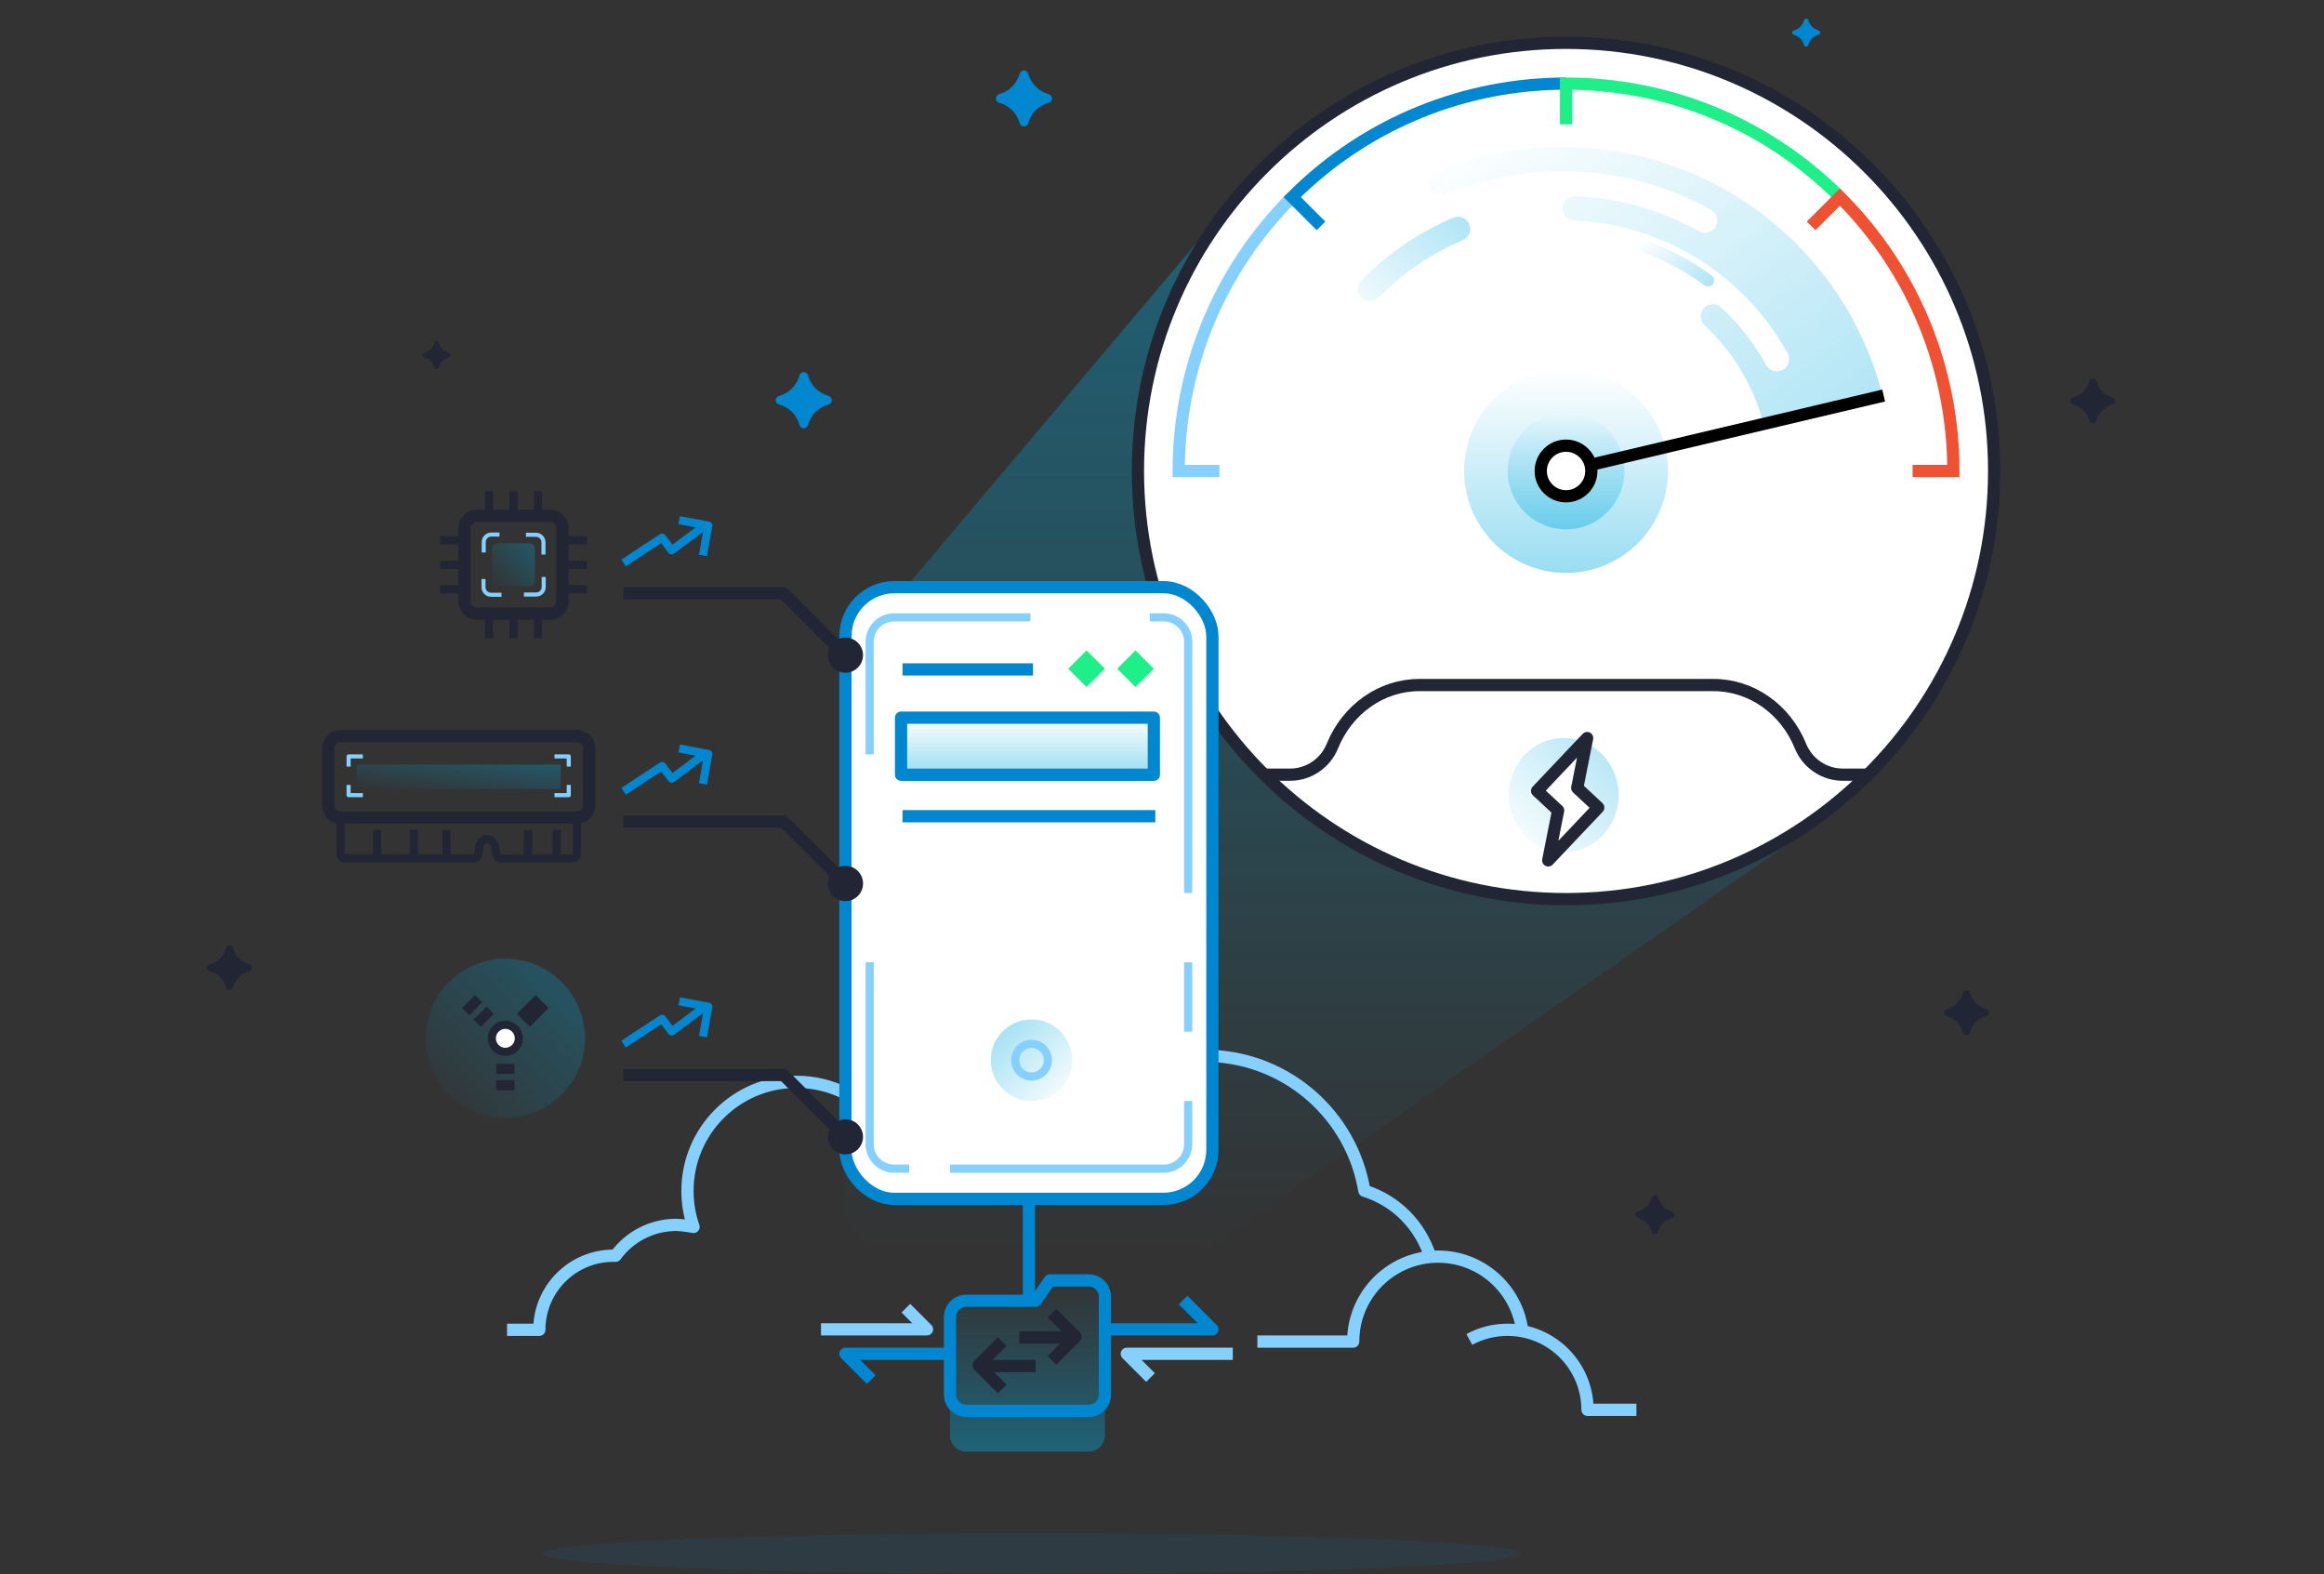 <?xml version="1.0" encoding="UTF-8"?>
<svg width="570px" height="386px" viewBox="0 0 570 386" version="1.1" xmlns="http://www.w3.org/2000/svg" xmlns:xlink="http://www.w3.org/1999/xlink">
    <rect x="0" y="0" width="570" height="386" fill="#333333" stroke="none"/>
    <!-- Generator: Sketch 51.3 (57544) - http://www.bohemiancoding.com/sketch -->
    <title>illustration/resource-power-up</title>
    <desc>Created with Sketch.</desc>
    <defs>
        <linearGradient x1="50%" y1="0%" x2="50%" y2="100%" id="linearGradient-1">
            <stop stop-color="#00AADE" stop-opacity="0.4" offset="0%"></stop>
            <stop stop-color="#00AADE" stop-opacity="0" offset="100%"></stop>
        </linearGradient>
        <linearGradient x1="95.439%" y1="6.322%" x2="0%" y2="100%" id="linearGradient-2">
            <stop stop-color="#00AADE" stop-opacity="0.3" offset="0%"></stop>
            <stop stop-color="#00AADE" stop-opacity="0" offset="100%"></stop>
        </linearGradient>
        <linearGradient x1="50%" y1="100%" x2="50%" y2="0%" id="linearGradient-3">
            <stop stop-color="#00AADE" stop-opacity="0.4" offset="0%"></stop>
            <stop stop-color="#00AADE" stop-opacity="0" offset="100%"></stop>
        </linearGradient>
        <linearGradient x1="116.992%" y1="115.883%" x2="6.053%" y2="50%" id="linearGradient-4">
            <stop stop-color="#00AADE" stop-opacity="0.4" offset="0%"></stop>
            <stop stop-color="#00AADE" stop-opacity="0" offset="100%"></stop>
        </linearGradient>
        <linearGradient x1="154.972%" y1="0%" x2="0%" y2="140.462%" id="linearGradient-5">
            <stop stop-color="#00AADE" stop-opacity="0.4" offset="0%"></stop>
            <stop stop-color="#00AADE" stop-opacity="0" offset="100%"></stop>
        </linearGradient>
        <linearGradient x1="92.675%" y1="97.939%" x2="-9.786%" y2="15.68%" id="linearGradient-6">
            <stop stop-color="#00AADE" stop-opacity="0.3" offset="0%"></stop>
            <stop stop-color="#00AADE" stop-opacity="0" offset="100%"></stop>
        </linearGradient>
        <linearGradient x1="0%" y1="0%" x2="100%" y2="100%" id="linearGradient-7">
            <stop stop-color="#00AADE" stop-opacity="0.4" offset="0%"></stop>
            <stop stop-color="#00AADE" stop-opacity="0" offset="100%"></stop>
        </linearGradient>
    </defs>
    <g id="illustration/resource-power-up" stroke="none" stroke-width="1" fill="none" fill-rule="evenodd">
        <path d="M310,40 L211.954,156.132 C208.755,159.921 207,164.72 207,169.679 L207,295 C207,301.627 212.373,307 219,307 L285.895,307 C291.823,307 297.607,305.184 302.471,301.796 L440,206 L460,189 L310,40 Z" id="Path-98" fill="url(#linearGradient-1)"></path>
        <g id="Speedometer" transform="translate(279, 10)">
            <path d="M210.097,105.5 C210.097,163.49 163.086,210.5 105.097,210.5 C47.107,210.5 0.097,163.49 0.097,105.5 C0.097,47.51 47.107,0.5 105.097,0.5 C163.086,0.5 210.097,47.51 210.097,105.5 Z" id="Stroke-1" stroke="#222533" stroke-width="3" fill="#FFFFFF" stroke-linejoin="round"></path>
            <ellipse id="Oval-2" fill="url(#linearGradient-2)" cx="104.5" cy="185" rx="13.5" ry="14"></ellipse>
            <polygon id="Shape" stroke="#222533" stroke-width="3" fill="#FFFFFF" fill-rule="nonzero" stroke-linejoin="round" points="110.273 171 98 183.955 103.157 188.759 100.727 201 113 188.045 107.843 183.241"></polygon>
            <path d="M179.885,179.982 L173.001,179.982 C168.434,179.982 164.322,177.213 162.606,172.982 C158.914,163.884 150.537,158 141.279,158 L69.108,158 C59.848,158 51.471,163.884 47.78,172.982 C46.063,177.213 41.951,179.982 37.385,179.982 L31,179.982" id="Stroke-8" stroke="#222533" stroke-width="3" stroke-linejoin="round"></path>
            <g id="Group-4" transform="translate(10.1, 10.5)" stroke-width="3">
                <path d="M27.825,27.825 C9.274,46.375 0,70.688 0,95 L10,95" id="Stroke-1" stroke="#85D0FF"></path>
                <path d="M34.895,34.896 L27.825,27.825 C46.374,9.275 70.687,0 95,0" id="Stroke-7" stroke="#0087CF"></path>
                <path d="M95,10 L95,0 C119.312,0 143.625,9.275 162.175,27.825" id="Stroke-5" stroke="#1FEF89"></path>
                <path d="M155.103,34.896 L162.174,27.825 C180.724,46.375 189.999,70.688 189.999,95 L179.999,95" id="Stroke-3" stroke="#EF5133"></path>
            </g>
            <path d="M130.097,105.5 C130.097,119.307 118.904,130.5 105.097,130.5 C91.289,130.5 80.097,119.307 80.097,105.5 C80.097,91.693 91.289,80.5 105.097,80.5 C118.904,80.5 130.097,91.693 130.097,105.5 Z" id="Stroke-17" fill="url(#linearGradient-3)"></path>
            <path d="M119.409,105.5 C119.409,113.405 113.001,119.812 105.097,119.812 C97.192,119.812 90.784,113.405 90.784,105.5 C90.784,97.595 97.192,91.188 105.097,91.188 C113.001,91.188 119.409,97.595 119.409,105.5 Z" id="Stroke-17" fill="url(#linearGradient-3)"></path>
            <path d="M139.007,59.964 C132.804,55.373 125.664,52.016 118.199,50.181 C117.404,49.985 116.903,49.206 117.077,48.406 C117.256,47.587 118.073,47.061 118.887,47.261 C126.756,49.192 134.28,52.729 140.815,57.569 C141.487,58.068 141.606,59.033 141.09,59.693 C140.586,60.339 139.665,60.451 139.007,59.964" id="Fill-1" fill="url(#linearGradient-4)"></path>
            <path d="M55.007,63.134 L55.006,63.134 C53.729,61.994 53.657,60.014 54.854,58.791 C61.284,52.213 68.998,46.952 77.44,43.39 C79.017,42.725 80.832,43.518 81.424,45.124 C81.979,46.627 81.25,48.295 79.774,48.917 C72.064,52.17 65.017,56.976 59.142,62.988 C58.022,64.134 56.203,64.2 55.007,63.134" id="Fill-3" fill="url(#linearGradient-5)"></path>
            <path d="M104.218,26 C93.488,26 83.107,28.052 73.313,32.104 C71.732,32.758 71.001,34.589 71.715,36.144 L71.716,36.145 C72.385,37.601 74.084,38.28 75.565,37.666 C84.641,33.905 94.267,32 104.218,32 C117.299,32 129.749,35.397 140.62,41.437 C142.118,42.268 142.622,44.183 141.727,45.644 C140.888,47.013 139.121,47.479 137.718,46.698 C128.588,41.622 118.249,38.566 107.36,38.071 C105.65,37.994 104.218,39.364 104.218,41.075 L104.218,41.076 C104.218,42.677 105.476,43.992 107.075,44.064 C129.28,45.065 149.004,57.68 159.431,76.634 C160.254,78.131 159.645,80.018 158.109,80.767 C156.676,81.466 154.949,80.918 154.181,79.521 C151.303,74.288 147.603,69.526 143.171,65.384 C141.915,64.211 139.925,64.342 138.822,65.659 C137.796,66.883 137.919,68.688 139.086,69.778 C146.122,76.359 151.099,84.681 153.549,94.006 L182.566,86.368 C173.231,50.824 141.013,26 104.218,26" id="Fill-5" fill="url(#linearGradient-6)"></path>
            <path d="M105,105.45 L183,87" id="Stroke-13" stroke="#000000" stroke-width="3"></path>
            <path d="M111.302,105.5 C111.302,108.927 108.524,111.705 105.097,111.705 C101.67,111.705 98.892,108.927 98.892,105.5 C98.892,102.073 101.67,99.295 105.097,99.295 C108.524,99.295 111.302,102.073 111.302,105.5 Z" id="Stroke-11" stroke="#000000" stroke-width="3" fill="#FFFFFF"></path>
        </g>
        <g id="Stars" transform="translate(45, 0)">
            <path d="M8.485,241.342 L8.485,241.342 C8.065,241.584 7.527,241.44 7.285,241.019 C7.129,240.748 7.129,240.414 7.285,240.142 L7.285,240.142 C8.293,238.391 8.293,236.236 7.285,234.485 L7.285,234.485 C7.043,234.065 7.188,233.527 7.608,233.285 C7.88,233.129 8.214,233.129 8.485,233.285 L8.485,233.285 C10.236,234.293 12.391,234.293 14.142,233.285 L14.142,233.285 C14.563,233.043 15.1,233.188 15.342,233.608 C15.498,233.88 15.498,234.214 15.342,234.485 L15.342,234.485 C14.334,236.236 14.334,238.391 15.342,240.142 L15.342,240.142 C15.584,240.563 15.44,241.1 15.019,241.342 C14.748,241.498 14.414,241.498 14.142,241.342 L14.142,241.342 C12.391,240.334 10.236,240.334 8.485,241.342 Z" id="Star-3" fill="#222533" transform="translate(11.314, 237.314) rotate(-315) translate(-11.314, -237.314) "></path>
            <path d="M465.485,102.342 L465.485,102.342 C465.065,102.584 464.527,102.44 464.285,102.019 C464.129,101.748 464.129,101.414 464.285,101.142 L464.285,101.142 C465.293,99.391 465.293,97.236 464.285,95.485 L464.285,95.485 C464.043,95.065 464.188,94.527 464.608,94.285 C464.88,94.129 465.214,94.129 465.485,94.285 L465.485,94.285 C467.236,95.293 469.391,95.293 471.142,94.285 L471.142,94.285 C471.563,94.043 472.1,94.188 472.342,94.608 C472.498,94.88 472.498,95.214 472.342,95.485 L472.342,95.485 C471.334,97.236 471.334,99.391 472.342,101.142 L472.342,101.142 C472.584,101.563 472.44,102.1 472.019,102.342 C471.748,102.498 471.414,102.498 471.142,102.342 L471.142,102.342 C469.391,101.334 467.236,101.334 465.485,102.342 Z" id="Star-3" fill="#222533" transform="translate(468.314, 98.314) rotate(-315) translate(-468.314, -98.314) "></path>
            <path d="M60.303,89.589 L60.303,89.589 C60.04,89.74 59.705,89.65 59.553,89.387 C59.456,89.217 59.456,89.008 59.553,88.839 L59.553,88.839 C60.183,87.745 60.183,86.398 59.553,85.303 L59.553,85.303 C59.402,85.04 59.492,84.705 59.755,84.553 C59.925,84.456 60.134,84.456 60.303,84.553 L60.303,84.553 C61.398,85.183 62.745,85.183 63.839,84.553 L63.839,84.553 C64.102,84.402 64.437,84.492 64.589,84.755 C64.686,84.925 64.686,85.134 64.589,85.303 L64.589,85.303 C63.959,86.398 63.959,87.745 64.589,88.839 L64.589,88.839 C64.74,89.102 64.65,89.437 64.387,89.589 C64.217,89.686 64.008,89.686 63.839,89.589 L63.839,89.589 C62.745,88.959 61.398,88.959 60.303,89.589 Z" id="Star-3" fill="#222533" transform="translate(62.071, 87.071) rotate(-315) translate(-62.071, -87.071) "></path>
            <path d="M358.425,301.424 L358.425,301.424 C358.057,301.636 357.587,301.51 357.375,301.142 C357.238,300.904 357.238,300.612 357.375,300.374 L357.375,300.374 C358.257,298.842 358.257,296.957 357.375,295.425 L357.375,295.425 C357.163,295.057 357.289,294.587 357.657,294.375 C357.895,294.238 358.187,294.238 358.425,294.375 L358.425,294.375 C359.957,295.257 361.842,295.257 363.374,294.375 L363.374,294.375 C363.742,294.163 364.212,294.289 364.424,294.657 C364.561,294.895 364.561,295.187 364.424,295.425 L364.424,295.425 C363.542,296.957 363.542,298.842 364.424,300.374 L364.424,300.374 C364.636,300.742 364.51,301.212 364.142,301.424 C363.904,301.561 363.612,301.561 363.374,301.424 L363.374,301.424 C361.842,300.542 359.957,300.542 358.425,301.424 Z" id="Star-3" fill="#222533" transform="translate(360.899, 297.899) rotate(-315) translate(-360.899, -297.899) "></path>
            <path d="M434.485,252.342 L434.485,252.342 C434.065,252.584 433.527,252.44 433.285,252.019 C433.129,251.748 433.129,251.414 433.285,251.142 L433.285,251.142 C434.293,249.391 434.293,247.236 433.285,245.485 L433.285,245.485 C433.043,245.065 433.188,244.527 433.608,244.285 C433.88,244.129 434.214,244.129 434.485,244.285 L434.485,244.285 C436.236,245.293 438.391,245.293 440.142,244.285 L440.142,244.285 C440.563,244.043 441.1,244.188 441.342,244.608 C441.498,244.88 441.498,245.214 441.342,245.485 L441.342,245.485 C440.334,247.236 440.334,249.391 441.342,251.142 L441.342,251.142 C441.584,251.563 441.44,252.1 441.019,252.342 C440.748,252.498 440.414,252.498 440.142,252.342 L440.142,252.342 C438.391,251.334 436.236,251.334 434.485,252.342 Z" id="Star-3" fill="#222533" transform="translate(437.314, 248.314) rotate(-315) translate(-437.314, -248.314) "></path>
            <path d="M202.607,29.178 L202.607,29.178 C202.081,29.48 201.409,29.3 201.107,28.774 C200.911,28.435 200.911,28.017 201.107,27.678 L201.107,27.678 C202.367,25.489 202.367,22.795 201.107,20.607 L201.107,20.607 C200.804,20.081 200.985,19.409 201.51,19.107 C201.85,18.911 202.267,18.911 202.607,19.107 L202.607,19.107 C204.795,20.367 207.489,20.367 209.678,19.107 L209.678,19.107 C210.203,18.804 210.875,18.985 211.178,19.51 C211.373,19.85 211.373,20.267 211.178,20.607 L211.178,20.607 C209.918,22.795 209.918,25.489 211.178,27.678 L211.178,27.678 C211.48,28.203 211.3,28.875 210.774,29.178 C210.435,29.373 210.017,29.373 209.678,29.178 L209.678,29.178 C207.489,27.918 204.795,27.918 202.607,29.178 Z" id="Star-3" fill="#0087CF" transform="translate(206.142, 24.142) rotate(-315) translate(-206.142, -24.142) "></path>
            <path d="M148.607,103.178 L148.607,103.178 C148.081,103.48 147.409,103.3 147.107,102.774 C146.911,102.435 146.911,102.017 147.107,101.678 L147.107,101.678 C148.367,99.489 148.367,96.795 147.107,94.607 L147.107,94.607 C146.804,94.081 146.985,93.409 147.51,93.107 C147.85,92.911 148.267,92.911 148.607,93.107 L148.607,93.107 C150.795,94.367 153.489,94.367 155.678,93.107 L155.678,93.107 C156.203,92.804 156.875,92.985 157.178,93.51 C157.373,93.85 157.373,94.267 157.178,94.607 L157.178,94.607 C155.918,96.795 155.918,99.489 157.178,101.678 L157.178,101.678 C157.48,102.203 157.3,102.875 156.774,103.178 C156.435,103.373 156.017,103.373 155.678,103.178 L155.678,103.178 C153.489,101.918 150.795,101.918 148.607,103.178 Z" id="Star-3" fill="#0087CF" transform="translate(152.142, 98.142) rotate(-315) translate(-152.142, -98.142) "></path>
            <path d="M396.232,10.518 L396.232,10.518 C395.969,10.669 395.634,10.579 395.482,10.316 C395.385,10.146 395.385,9.937 395.482,9.768 L395.482,9.768 C396.112,8.673 396.112,7.327 395.482,6.232 L395.482,6.232 C395.331,5.969 395.421,5.634 395.684,5.482 C395.854,5.385 396.063,5.385 396.232,5.482 L396.232,5.482 C397.327,6.112 398.673,6.112 399.768,5.482 L399.768,5.482 C400.031,5.331 400.366,5.421 400.518,5.684 C400.615,5.854 400.615,6.063 400.518,6.232 L400.518,6.232 C399.888,7.327 399.888,8.673 400.518,9.768 L400.518,9.768 C400.669,10.031 400.579,10.366 400.316,10.518 C400.146,10.615 399.937,10.615 399.768,10.518 L399.768,10.518 C398.673,9.888 397.327,9.888 396.232,10.518 Z" id="Star-3" fill="#0087CF" transform="translate(398, 8) rotate(-315) translate(-398, -8) "></path>
        </g>
        <ellipse id="Oval-21" fill-opacity="0.1" fill="#0087CF" cx="253" cy="381" rx="120" ry="5"></ellipse>
        <g id="CPU" transform="translate(80, 120)">
            <path d="M127.361,148.14 C123.753,146.327 119.677,145.305 115.363,145.305 C100.59,145.305 88.613,157.282 88.613,172.055 C88.613,175.149 89.138,178.119 90.104,180.883 C90.104,180.883 87.323,180.388 85.863,180.388 C79.748,180.388 74.329,183.369 70.979,187.955 C70.802,187.951 70.625,187.949 70.446,187.949 C60.413,187.949 52.28,196.081 52.28,206.115 L44.363,206.115" id="Stroke-113" stroke="#85D0FF" stroke-width="3" stroke-linejoin="round"></path>
            <path d="M217.361,138.967 C236.193,139.833 251.597,153.83 254.632,172.015 C262.417,174.436 268.357,180.491 270.819,188.258" id="Stroke-114" stroke="#85D0FF" stroke-width="3" stroke-linejoin="round"></path>
            <path d="M172.361,174.167 L172.361,197.997" id="Stroke-110" stroke="#0087CF" stroke-width="3" stroke-linejoin="round"></path>
            <path d="M270.851,188.256 C260.224,189.204 251.894,198.132 251.894,209.006 L228.391,209.006" id="Stroke-115" stroke="#85D0FF" stroke-width="3" stroke-linejoin="round"></path>
            <rect id="Rectangle" stroke="#0087CF" stroke-width="3" fill="#FFFFFF" stroke-linejoin="round" x="127.36" y="24" width="90" height="150" rx="12"></rect>
            <circle id="Oval" fill="url(#linearGradient-7)" cx="173" cy="140" r="10"></circle>
            <circle id="Oval" stroke="#85D0FF" stroke-width="2" stroke-linejoin="round" cx="173" cy="140" r="4"></circle>
            <path d="M172.72,31.4 L172.72,59 C172.72,62.314 170.034,65 166.72,65 L133.3,65" id="Rectangle" stroke="#85D0FF" stroke-width="2" stroke-linejoin="round" transform="translate(153.01, 48.2) scale(-1, -1) translate(-153.01, -48.2) "></path>
            <path d="M143,166.6 L139.3,166.6 C135.986,166.6 133.3,163.914 133.3,160.6 L133.3,116" id="Rectangle" stroke="#85D0FF" stroke-width="2" stroke-linejoin="round"></path>
            <path d="M211.42,150 L211.42,160.6 C211.42,163.914 208.734,166.6 205.42,166.6 L153,166.6" id="Rectangle" stroke="#85D0FF" stroke-width="2" stroke-linejoin="round"></path>
            <path d="M211.42,116 L211.42,133" id="Rectangle" stroke="#85D0FF" stroke-width="2" stroke-linejoin="round"></path>
            <path d="M202,31.4 L205.42,31.4 C208.734,31.4 211.42,34.086 211.42,37.4 L211.42,99" id="Rectangle" stroke="#85D0FF" stroke-width="2" stroke-linejoin="round"></path>
            <polygon id="Path-6" fill="#1FEF89" points="186.5 39.5 182 44 186.5 48.5 191 44"></polygon>
            <polygon id="Path-6" fill="#1FEF89" points="198.5 39.5 194 44 198.5 48.5 203 44"></polygon>
            <rect id="Rectangle-2" fill="url(#linearGradient-3)" x="141" y="56" width="62" height="14"></rect>
            <rect id="Rectangle-2" stroke="#0087CF" stroke-width="3" stroke-linejoin="round" x="141" y="56" width="62" height="14"></rect>
            <path d="M141.361,44.167 L173.361,44.167" id="Stroke-35" stroke="#0087CF" stroke-width="3" stroke-linejoin="round"></path>
            <path d="M141.361,80.167 L203.361,80.167" id="Stroke-37" stroke="#0087CF" stroke-width="3" stroke-linejoin="round"></path>
            <path d="M49.882,23.75 L42.007,23.75 C41.282,23.75 40.694,23.162 40.694,22.438 L40.694,14.562 C40.694,13.838 41.282,13.25 42.007,13.25 L49.882,13.25 C50.607,13.25 51.194,13.838 51.194,14.562 L51.194,22.438 C51.194,23.162 50.607,23.75 49.882,23.75 Z" id="Stroke-47" fill="url(#linearGradient-2)"></path>
            <g id="Group-3" transform="translate(38, 11)" stroke="#85D0FF" stroke-linejoin="round">
                <path d="M5,14.854 L2.429,14.854 C1.413,14.854 0.59,14.031 0.59,13.016 L0.59,11" id="Stroke-47"></path>
                <path d="M11,0.146 C11.547,0.146 12.367,0.146 13.46,0.146 C14.476,0.146 15.299,0.969 15.299,1.984 C15.299,3.325 15.299,4.33 15.299,5" id="Stroke-47"></path>
            </g>
            <g id="Group-3" transform="translate(46, 18.5) rotate(-270) translate(-46, -18.5) translate(38, 11)" stroke="#85D0FF" stroke-linejoin="round">
                <path d="M5,14.854 L2.429,14.854 C1.413,14.854 0.59,14.031 0.59,13.016 L0.59,11" id="Stroke-47"></path>
                <path d="M11,0.146 C11.547,0.146 12.367,0.146 13.46,0.146 C14.476,0.146 15.299,0.969 15.299,1.984 C15.299,3.325 15.299,4.33 15.299,5" id="Stroke-47"></path>
            </g>
            <path d="M57.944,18.5 L63.944,18.5" id="Stroke-49" stroke="#222533" stroke-width="2" stroke-linejoin="round"></path>
            <path d="M57.944,12.5 L63.944,12.5" id="Stroke-51" stroke="#222533" stroke-width="2" stroke-linejoin="round"></path>
            <path d="M57.944,24.5 L63.944,24.5" id="Stroke-53" stroke="#222533" stroke-width="2" stroke-linejoin="round"></path>
            <path d="M27.944,18.5 L33.944,18.5" id="Stroke-55" stroke="#222533" stroke-width="2" stroke-linejoin="round"></path>
            <path d="M27.944,12.5 L33.944,12.5" id="Stroke-57" stroke="#222533" stroke-width="2" stroke-linejoin="round"></path>
            <path d="M27.944,24.5 L33.944,24.5" id="Stroke-59" stroke="#222533" stroke-width="2" stroke-linejoin="round"></path>
            <path d="M45.944,30.5 L45.944,36.5" id="Stroke-61" stroke="#222533" stroke-width="2" stroke-linejoin="round"></path>
            <path d="M51.944,30.5 L51.944,36.5" id="Stroke-63" stroke="#222533" stroke-width="2" stroke-linejoin="round"></path>
            <path d="M39.944,30.5 L39.944,36.5" id="Stroke-65" stroke="#222533" stroke-width="2" stroke-linejoin="round"></path>
            <path d="M45.944,0.5 L45.944,6.5" id="Stroke-67" stroke="#222533" stroke-width="2" stroke-linejoin="round"></path>
            <path d="M51.944,0.5 L51.944,6.5" id="Stroke-69" stroke="#222533" stroke-width="2" stroke-linejoin="round"></path>
            <path d="M39.944,0.5 L39.944,6.5" id="Stroke-71" stroke="#222533" stroke-width="2" stroke-linejoin="round"></path>
            <path d="M54.944,30.5 L36.944,30.5 C35.287,30.5 33.944,29.157 33.944,27.5 L33.944,9.5 C33.944,7.843 35.287,6.5 36.944,6.5 L54.944,6.5 C56.601,6.5 57.944,7.843 57.944,9.5 L57.944,27.5 C57.944,29.157 56.601,30.5 54.944,30.5 Z" id="Stroke-47" stroke="#222533" stroke-width="3" stroke-linejoin="round"></path>
            <path d="M60.5,90.5 L42.5,90.5 C41.948,90.5 41.5,88.94 41.5,88.25 C41.5,86.869 40.604,85.75 39.5,85.75 C38.396,85.75 37.5,86.869 37.5,88.25 C37.5,88.94 37.052,90.5 36.5,90.5 L4.5,90.5 C3.948,90.5 3.5,89.94 3.5,89.25 L3.5,80.5 L61.5,80.5 L61.5,89.25 C61.5,89.94 61.052,90.5 60.5,90.5 Z" id="Stroke-75" stroke="#222533" stroke-width="2" stroke-linejoin="round"></path>
            <path d="M61.5,80.5 L3.5,80.5 C1.843,80.5 0.5,79.157 0.5,77.5 L0.5,63.5 C0.5,61.843 1.843,60.5 3.5,60.5 L61.5,60.5 C63.157,60.5 64.5,61.843 64.5,63.5 L64.5,77.5 C64.5,79.157 63.157,80.5 61.5,80.5 Z" id="Stroke-73" stroke="#222533" stroke-width="3" stroke-linejoin="round"></path>
            <path d="M29.5,90.5 L29.5,83.5" id="Stroke-79" stroke="#222533" stroke-width="2" stroke-linejoin="round"></path>
            <path d="M21.5,90.5 L21.5,83.5" id="Stroke-81" stroke="#222533" stroke-width="2" stroke-linejoin="round"></path>
            <path d="M12.5,90.5 L12.5,83.5" id="Stroke-85" stroke="#222533" stroke-width="2" stroke-linejoin="round"></path>
            <path d="M49.5,90.5 L49.5,83.5" id="Stroke-87" stroke="#222533" stroke-width="2" stroke-linejoin="round"></path>
            <path d="M56.5,90.5 L56.5,83.5" id="Stroke-91" stroke="#222533" stroke-width="2" stroke-linejoin="round"></path>
            <polygon id="Stroke-93" fill="url(#linearGradient-2)" points="7.5 73.5 57.5 73.5 57.5 67.5 7.5 67.5"></polygon>
            <polyline id="Stroke-93" stroke="#85D0FF" stroke-linejoin="round" points="59.5 68 59.5 65.5 56 65.5"></polyline>
            <polyline id="Stroke-93" stroke="#85D0FF" stroke-linejoin="round" points="9 65.5 5.5 65.5 5.5 68"></polyline>
            <polyline id="Stroke-93" stroke="#85D0FF" stroke-linejoin="round" transform="translate(57.75, 73.75) scale(1, -1) translate(-57.75, -73.75) " points="59.5 75 59.5 72.5 56 72.5"></polyline>
            <polyline id="Stroke-93" stroke="#85D0FF" stroke-linejoin="round" transform="translate(7.25, 73.75) scale(1, -1) translate(-7.25, -73.75) " points="9 72.5 5.5 72.5 5.5 75"></polyline>
            <path d="M63.472,134.634 C63.472,145.419 54.729,154.162 43.944,154.162 C33.16,154.162 24.416,145.419 24.416,134.634 C24.416,123.849 33.16,115.106 43.944,115.106 C54.729,115.106 63.472,123.849 63.472,134.634 Z" id="Stroke-101" fill="url(#linearGradient-2)"></path>
            <path d="M43.944,131.317 C45.776,131.317 47.261,132.802 47.261,134.634 C47.261,136.466 45.776,137.951 43.944,137.951 C42.113,137.951 40.627,136.466 40.627,134.634 C40.627,132.802 42.113,131.317 43.944,131.317 Z" id="Stroke-95" stroke="#222533" stroke-width="2" fill="#FFFFFF" stroke-linejoin="round"></path>
            <polygon id="Stroke-96" stroke="#222533" stroke-width="1.5" points="37.227 130.037 39.348 127.916 40.055 128.623 37.934 130.744"></polygon>
            <polygon id="Stroke-97" stroke="#222533" stroke-width="1.5" points="34.398 127.209 36.519 125.088 37.227 125.795 35.105 127.916"></polygon>
            <polygon id="Stroke-98" stroke="#222533" stroke-width="1.5" points="42.444 142.634 45.444 142.634 45.444 141.634 42.444 141.634"></polygon>
            <polygon id="Stroke-99" stroke="#222533" stroke-width="1.5" fill="#222533" points="51.369 125.088 53.49 127.209 49.954 130.744 47.833 128.623"></polygon>
            <polygon id="Stroke-100" stroke="#222533" stroke-width="1.5" points="42.444 146.634 45.444 146.634 45.444 145.634 42.444 145.634"></polygon>
            <polyline id="Stroke-103" stroke="#222533" stroke-width="3" stroke-linejoin="round" points="127.361 40.666 112.194 25.5 72.944 25.5"></polyline>
            <polyline id="Stroke-105" stroke="#222533" stroke-width="3" stroke-linejoin="round" points="127.361 96.667 112.194 81.5 72.944 81.5"></polyline>
            <polyline id="Stroke-107" stroke="#222533" stroke-width="3" stroke-linejoin="round" points="127.361 158.801 112.194 143.634 72.944 143.634"></polyline>
            <polyline id="Stroke-4" stroke="#0087CF" stroke-width="2" stroke-linejoin="round" points="72.944 136.054 82.395 129.851 84.749 132.953 92.797 126.949"></polyline>
            <polyline id="Stroke-6" stroke="#0087CF" stroke-width="2" stroke-linejoin="round" points="92.418 134.237 93.721 126.894 86.58 125.554"></polyline>
            <polyline id="Stroke-4" stroke="#0087CF" stroke-width="2" stroke-linejoin="round" points="72.944 74.054 82.395 67.851 84.749 70.953 92.797 64.949"></polyline>
            <polyline id="Stroke-6" stroke="#0087CF" stroke-width="2" stroke-linejoin="round" points="92.418 72.237 93.721 64.894 86.58 63.554"></polyline>
            <polyline id="Stroke-4" stroke="#0087CF" stroke-width="2" stroke-linejoin="round" points="72.944 18.054 82.395 11.851 84.749 14.953 92.797 8.949"></polyline>
            <polyline id="Stroke-6" stroke="#0087CF" stroke-width="2" stroke-linejoin="round" points="92.418 16.237 93.721 8.894 86.58 7.554"></polyline>
            <polyline id="Stroke-111" stroke="#85D0FF" stroke-width="3" stroke-linejoin="round" points="202.183 217.822 196.361 212 222.361 212"></polyline>
            <polyline id="Stroke-112" stroke="#0087CF" stroke-width="3" stroke-linejoin="round" points="153.361 212 127.361 212 133.688 218.328"></polyline>
            <path d="M187,236 L157,236 C154.791,236 153,234.209 153,232 L153,203 C153,200.791 154.791,199 157,199 L174,199 L177.5,194 L187,194 C189.209,194 191,195.791 191,198 L191,232 C191,234.209 189.209,236 187,236 Z" id="Stroke-1" fill="url(#linearGradient-3)"></path>
            <path d="M187,226 L157,226 C154.791,226 153,224.209 153,222 L153,203 C153,200.791 154.791,199 157,199 L174,199 L177.5,194 L187,194 C189.209,194 191,195.791 191,198 L191,222 C191,224.209 189.209,226 187,226 Z" id="Stroke-1" stroke="#0087CF" stroke-width="3" stroke-linejoin="round"></path>
            <path d="M170,208 L184,208" id="Stroke-3" stroke="#222533" stroke-width="3" stroke-linejoin="round"></path>
            <polyline id="Stroke-4" stroke="#222533" stroke-width="3" stroke-linejoin="round" points="178 202 183.812 207.812 178 213.623"></polyline>
            <polyline id="Stroke-5" stroke="#222533" stroke-width="3" stroke-linejoin="round" points="165.812 220.623 160 214.811 165.812 209"></polyline>
            <path d="M160,215 L174,215" id="Stroke-6" stroke="#222533" stroke-width="3" stroke-linejoin="round"></path>
            <polyline id="Stroke-111" stroke="#0087CF" stroke-width="3" stroke-linejoin="round" points="191.361 206 217.361 206 210.178 198.817"></polyline>
            <polyline id="Stroke-112" stroke="#85D0FF" stroke-width="3" stroke-linejoin="round" points="142.177 200.816 147.361 206 121.361 206"></polyline>
            <path d="M270.819,188.256 C271.437,188.201 272.062,188.173 272.695,188.173 C283.337,188.173 292.113,196.152 293.374,206.451" id="Stroke-116" stroke="#85D0FF" stroke-width="3" stroke-linejoin="round"></path>
            <path d="M280.38,208.482 C283.161,206.971 286.348,206.114 289.734,206.114 C300.573,206.114 309.359,214.9 309.359,225.739 L321.359,225.739" id="Stroke-117" stroke="#85D0FF" stroke-width="3" stroke-linejoin="round"></path>
            <path d="M130.18,40.666 C130.18,42.223 128.917,43.486 127.361,43.486 C125.804,43.486 124.541,42.223 124.541,40.666 C124.541,39.11 125.804,37.847 127.361,37.847 C128.917,37.847 130.18,39.11 130.18,40.666 Z" id="Stroke-102" stroke="#222533" stroke-width="3" fill="#222533" stroke-linejoin="round"></path>
            <path d="M130.194,96.667 C130.194,98.231 128.925,99.501 127.361,99.501 C125.797,99.501 124.527,98.231 124.527,96.667 C124.527,95.103 125.797,93.834 127.361,93.834 C128.925,93.834 130.194,95.103 130.194,96.667 Z" id="Stroke-104" stroke="#222533" stroke-width="3" fill="#222533" stroke-linejoin="round"></path>
            <path d="M130.18,158.801 C130.18,160.357 128.917,161.62 127.361,161.62 C125.804,161.62 124.541,160.357 124.541,158.801 C124.541,157.243 125.804,155.981 127.361,155.981 C128.917,155.981 130.18,157.243 130.18,158.801 Z" id="Stroke-106" stroke="#222533" stroke-width="3" fill="#222533" stroke-linejoin="round"></path>
        </g>
    </g>
</svg>